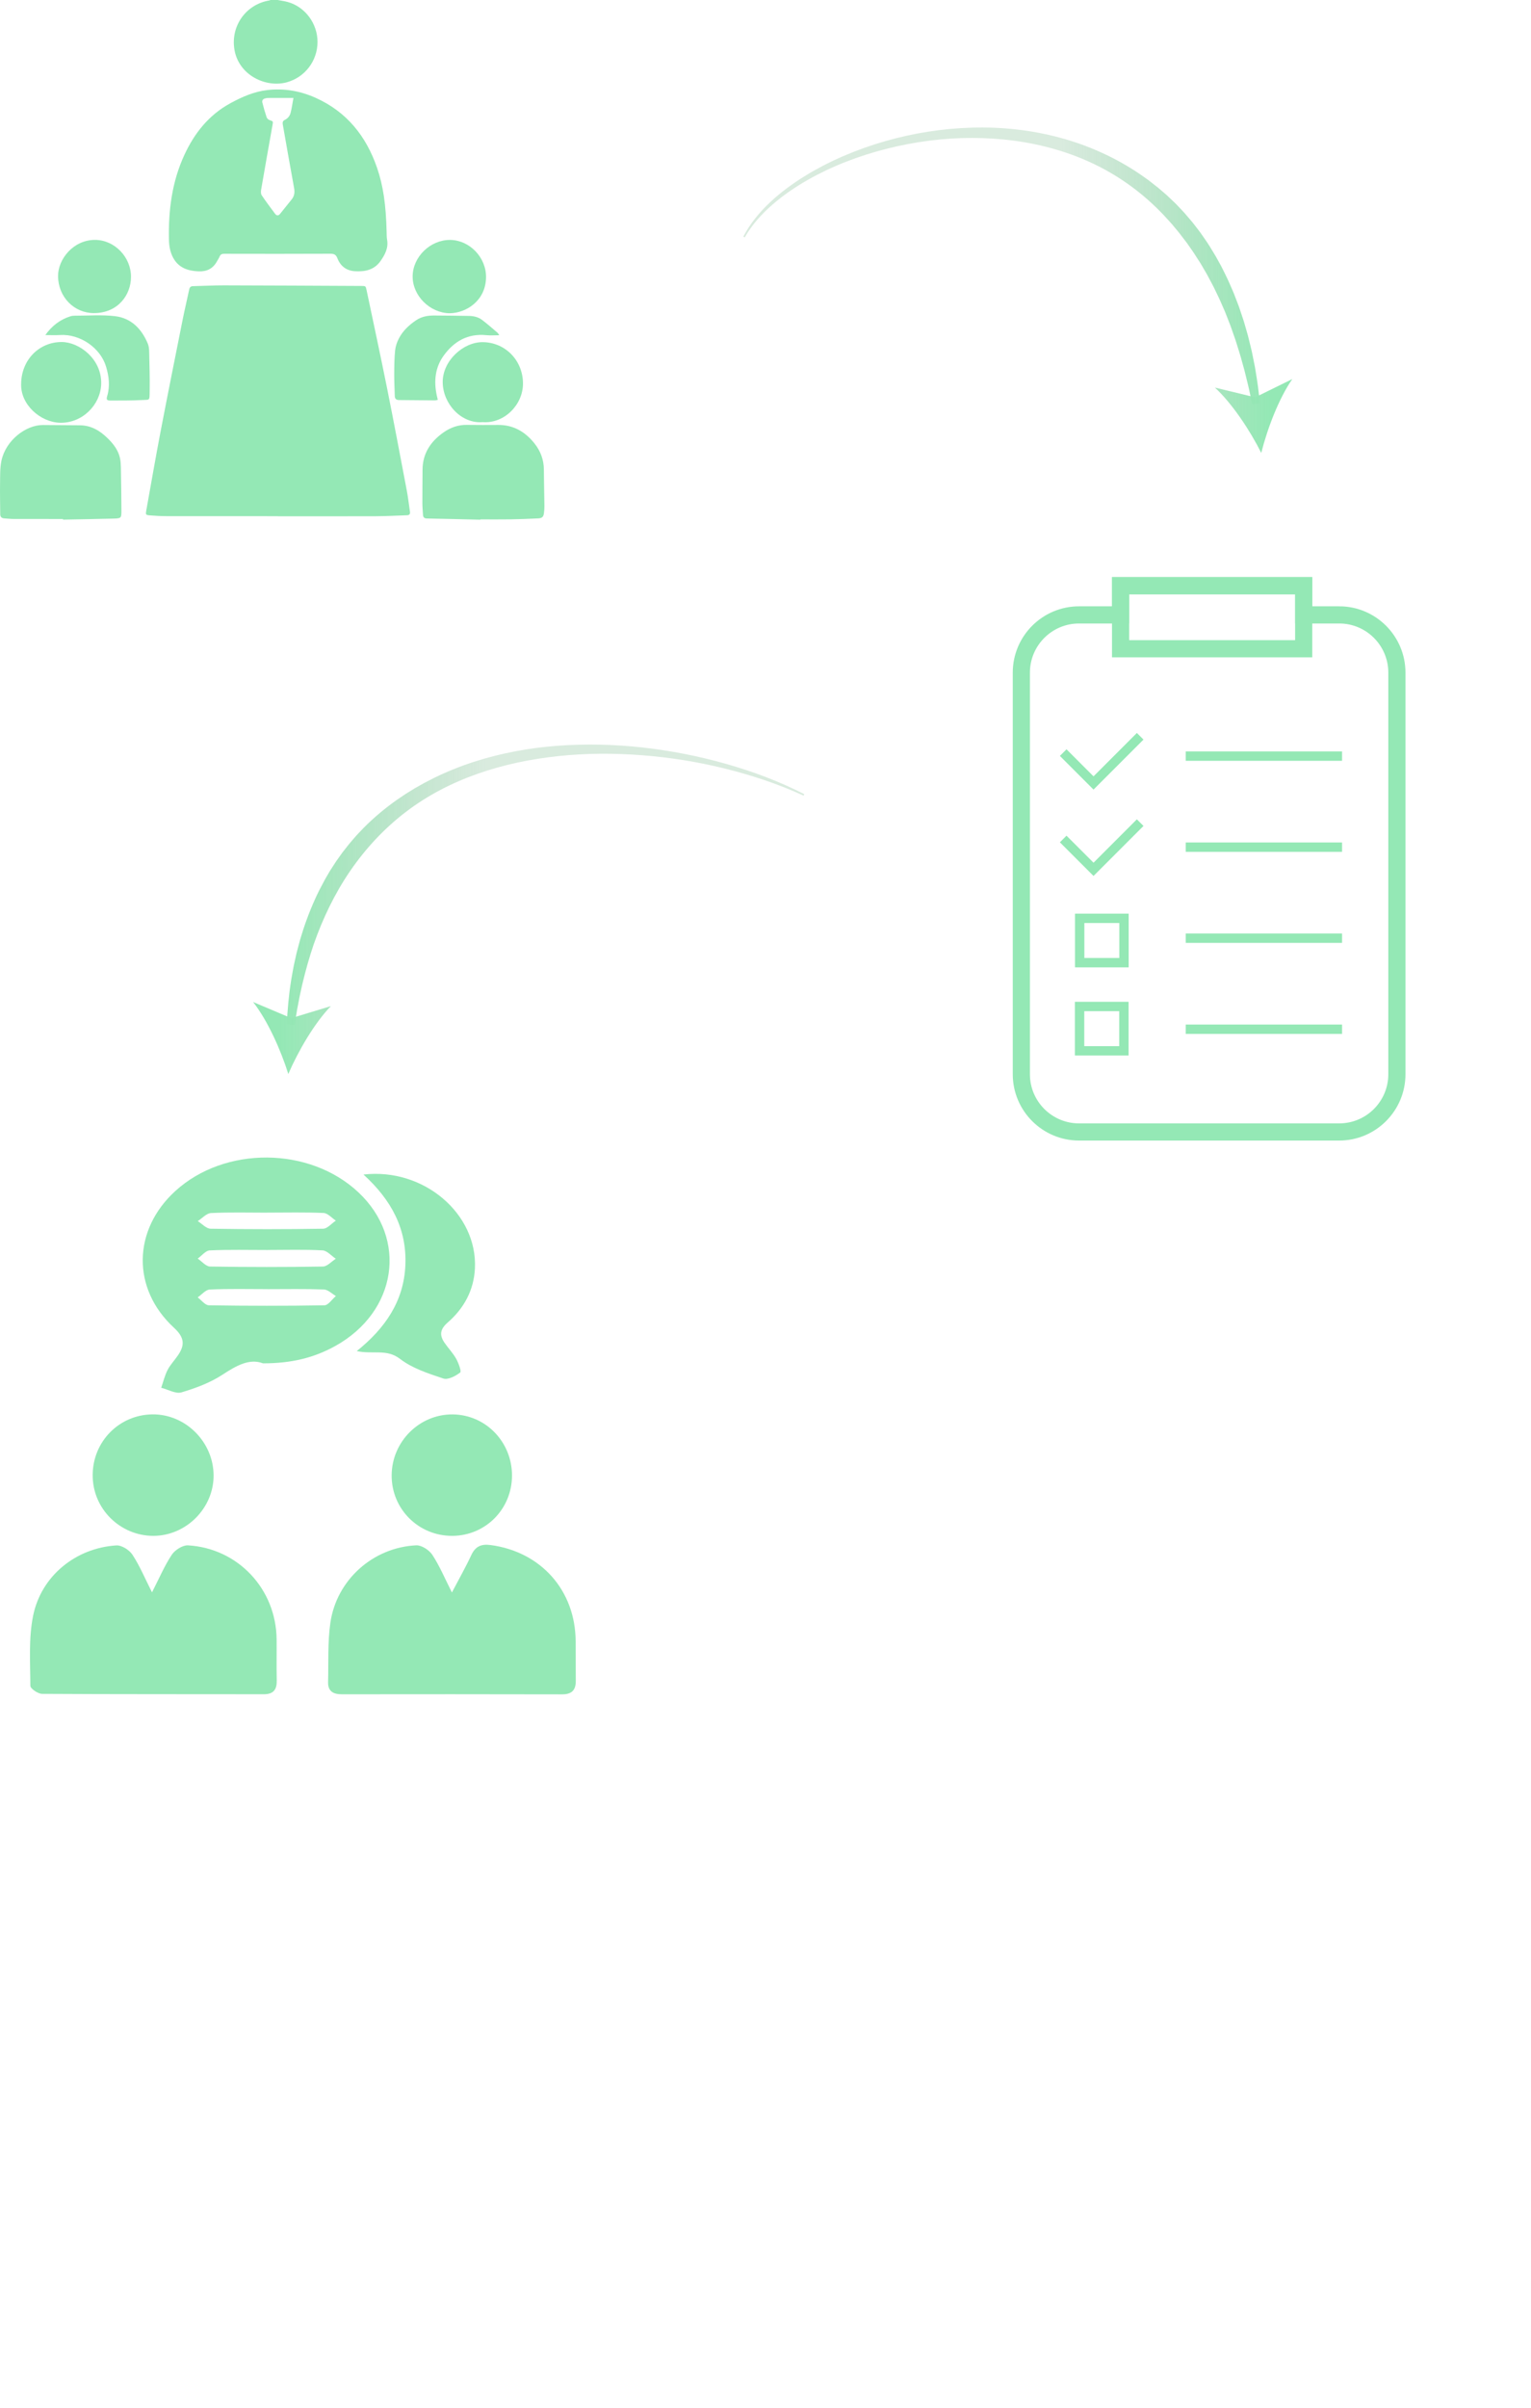 <?xml version="1.0" encoding="UTF-8"?>
<svg xmlns="http://www.w3.org/2000/svg" xmlns:xlink="http://www.w3.org/1999/xlink" viewBox="0 0 1963.43 3086.11" aria-hidden="true">
  <defs>
    <linearGradient id="gradient_onboarding_1" x1="1627.98" y1="340.73" x2="944.89" y2="340.73" gradientUnits="userSpaceOnUse">
      <stop offset="0" stop-color="#94E8B5"></stop>
      <stop offset=".39" stop-color="#a0ccad" stop-opacity=".4"></stop>
    </linearGradient>
    <linearGradient id="gradient_onboarding_2" y1="533.07" y2="533.07" href="#gradient_onboarding_1"></linearGradient>
    <linearGradient id="gradient_onboarding_3" x1="359.24" y1="1133.79" x2="1035.61" y2="1133.79" href="#gradient_onboarding_1"></linearGradient>
    <linearGradient id="gradient_onboarding_4" x1="359.24" y1="1330.15" x2="1035.61" y2="1330.15" href="#gradient_onboarding_1"></linearGradient>
  </defs>
  <g>
    <path fill="url(#gradient_onboarding_1)" d="M953.24,303.25c8.64-16.66,20.79-31.28,34.42-44.09l5.18-4.75c1.76-1.55,3.57-3.02,5.36-4.54l2.69-2.26c.91-.74,1.84-1.44,2.77-2.16l5.55-4.3c7.56-5.51,15.25-10.89,23.27-15.72,7.94-4.97,16.17-9.45,24.46-13.81,2.08-1.07,4.19-2.08,6.29-3.12,2.11-1.02,4.18-2.11,6.32-3.07l6.39-2.92,3.2-1.46,3.23-1.37c17.23-7.38,34.93-13.64,52.97-18.81,36.07-10.32,73.49-16.23,111.17-17.31,18.84-.55,37.75,.19,56.54,2.29,18.79,2.09,37.48,5.54,55.81,10.46,36.66,9.84,71.94,25.64,103.57,47.21l5.86,4.14,2.93,2.07,1.47,1.04,1.42,1.1c3.77,2.95,7.58,5.85,11.31,8.86l10.9,9.37,10.41,9.91c.88,.81,1.7,1.69,2.53,2.55l2.48,2.6,4.95,5.22c.81,.88,1.66,1.73,2.44,2.64l2.34,2.73,4.67,5.46c3.18,3.59,6.05,7.42,8.97,11.21l4.35,5.71,4.09,5.89c5.6,7.76,10.54,15.95,15.41,24.15l6.94,12.51c2.24,4.2,4.26,8.51,6.38,12.78,2.17,4.24,4.01,8.62,5.93,12.97,1.89,4.36,3.88,8.67,5.5,13.13l5.1,13.27,4.51,13.46,1.12,3.36c.38,1.12,.75,2.24,1.06,3.38l1.97,6.8,1.95,6.81c.65,2.27,1.32,4.53,1.84,6.83l3.34,13.73,.82,3.43c.27,1.15,.47,2.31,.71,3.46l1.39,6.92,1.37,6.91c.46,2.3,.92,4.61,1.26,6.93,.73,4.64,1.5,9.27,2.19,13.91,.77,4.62,1.28,9.29,1.82,13.94l1.64,13.94-9.86,1.46-2.89-13.52c-.96-4.5-1.88-9.01-3.06-13.46-1.13-4.46-2.19-8.93-3.28-13.39-.51-2.24-1.15-4.44-1.77-6.65l-1.84-6.63c-2.3-8.88-5.2-17.56-7.89-26.3-.64-2.19-1.43-4.34-2.19-6.49l-2.28-6.46-2.25-6.46c-.36-1.08-.77-2.14-1.2-3.2l-1.25-3.18-4.98-12.71-5.45-12.49c-1.74-4.2-3.82-8.23-5.76-12.32-1.97-4.08-3.87-8.19-6.08-12.14l-3.2-5.98c-1.09-1.98-2.06-4.03-3.21-5.96l-6.83-11.69c-1.09-1.97-2.4-3.81-3.6-5.72l-3.67-5.67c-2.33-3.86-5-7.48-7.56-11.18l-3.86-5.53-4.11-5.34c-2.77-3.54-5.36-7.22-8.31-10.6l-4.31-5.17-2.15-2.59c-.71-.87-1.5-1.66-2.25-2.5-3.06-3.28-5.98-6.69-9.09-9.93-12.39-12.99-25.87-24.94-40.35-35.61-14.48-10.67-29.93-20.08-46.16-27.99-16.22-7.93-33.18-14.43-50.57-19.54-17.4-5.12-35.23-8.85-53.27-11.3-18.04-2.44-36.29-3.59-54.56-3.63-36.55-.05-73.18,4.74-108.78,13.66-17.8,4.46-35.36,10.01-52.49,16.67l-3.22,1.23-3.18,1.32-6.37,2.65c-2.13,.87-4.2,1.87-6.3,2.8-2.09,.95-4.2,1.88-6.28,2.86-8.27,4-16.5,8.12-24.46,12.74-8.03,4.48-15.75,9.5-23.36,14.66l-5.59,4.04c-.93,.68-1.87,1.34-2.79,2.03l-2.71,2.13c-1.8,1.43-3.63,2.82-5.41,4.27l-5.25,4.46c-13.86,12.04-26.33,25.89-35.45,41.9l-1.85-.99Z"></path>
    <path fill="url(#gradient_onboarding_2)" d="M1617.5,580.41c-14.26-28.43-37.06-63.14-59.45-83.75l51.61,12.5,47.65-23.41c-17.37,24.98-32.09,63.82-39.82,94.67Z"></path>
  </g>
  <g>
    <path fill="url(#gradient_onboarding_3)" d="M1030.53,1019.57c-32.62-15.03-66.84-26.28-101.59-34.87-34.78-8.56-70.24-14.19-105.84-16.92-35.6-2.72-71.39-2.64-106.74,1.09-17.67,1.88-35.22,4.59-52.53,8.3-17.31,3.72-34.37,8.45-51.01,14.29-33.26,11.64-64.87,27.91-92.58,49.18-27.77,21.2-51.63,46.98-71.3,75.65-19.66,28.73-34.94,60.48-46.58,93.71-5.72,16.67-10.46,33.71-14.59,50.97l-2.89,13c-.52,2.16-.89,4.35-1.31,6.54l-1.25,6.56-1.28,6.56c-.41,2.19-.72,4.4-1.09,6.6l-2.13,13.22-10.1-.97c1.02-18.12,2.5-36.3,5.37-54.35,.29-2.27,.71-4.51,1.12-6.76l1.21-6.75,1.24-6.75,1.48-6.71,1.49-6.71,.75-3.36c.26-1.12,.58-2.22,.87-3.33l3.55-13.31c5.15-17.65,11.45-35.03,19.07-51.89,3.73-8.47,8.06-16.67,12.48-24.82,2.33-4.01,4.57-8.08,6.99-12.04l7.57-11.7,8.07-11.37c2.83-3.69,5.76-7.31,8.63-10.96,2.97-3.58,6.07-7.06,9.09-10.58,.74-.89,1.55-1.73,2.36-2.57l2.41-2.52,4.83-5.04c13.06-13.25,27.41-25.18,42.54-35.88,3.81-2.64,7.68-5.18,11.52-7.77l11.81-7.29,12.08-6.78c4.11-2.09,8.18-4.27,12.31-6.33,16.56-8.12,33.68-14.98,51.14-20.64,17.46-5.66,35.26-10.12,53.22-13.52,17.96-3.41,36.09-5.75,54.26-7.09,36.34-2.7,72.82-1.8,108.86,2.2,36.04,4.04,71.69,10.99,106.49,20.84,17.4,4.93,34.59,10.55,51.47,16.98,16.86,6.48,33.4,13.79,49.46,21.99l-.92,1.89Z"></path>
    <path fill="url(#gradient_onboarding_4)" d="M369.74,1376.28c-9.48-30.36-26.38-68.3-45.14-92.25l48.92,20.67,50.81-15.41c-21.18,21.85-41.98,57.8-54.59,86.99Z"></path>
  </g>
  <g>
    <path fill="#94E8B5" d="M337.23,1747.04c-17.25-6.58-33.96,2.83-51.75,14.46-15.83,10.38-34.46,17.33-52.75,22.75-7.46,2.21-17.25-3.71-26-5.92,2.67-7.67,4.54-15.71,8.21-22.83,3.54-6.83,9.17-12.58,13.54-19.08,9-13.33,7.75-22.92-5.46-35.08-54.33-50.08-52.83-125.21,1.75-175.05,63.54-57.96,172.3-57.17,234.92,1.67,63.54,59.71,49.46,152.92-29.67,196.84-27.04,15-56.08,22.33-92.79,22.25Zm5.88-145.21c-24.75,0-49.5-.63-74.17,.5-5.25,.25-10.25,6.83-15.38,10.5,5.29,3.54,10.5,10.08,15.83,10.17,48.25,.79,96.5,.83,144.75,0,5.54-.08,11-6.5,16.5-9.96-5.67-3.75-11.17-10.42-17-10.75-23.46-1.25-47-.5-70.54-.5v.04Zm0,50.13c-24.71,0-49.42-.63-74.09,.5-5.29,.25-10.33,6.54-15.5,10.08,4.79,3.54,9.5,10.04,14.33,10.13,49.38,.79,98.79,.88,148.21,0,4.96-.08,9.79-7.75,14.71-11.88-5.13-2.92-10.13-8.17-15.33-8.38-24.08-.92-48.17-.42-72.29-.42l-.04-.04Zm-.33-98c-24.08,0-48.17-.67-72.17,.5-5.83,.29-11.33,6.75-17,10.33,5.46,3.42,10.92,9.67,16.42,9.75,48.13,.79,96.29,.83,144.38,0,5.5-.08,10.83-6.75,16.29-10.38-5.25-3.42-10.33-9.54-15.75-9.79-24-1.08-48.13-.46-72.17-.46v.04Z"></path>
    <path fill="#94E8B5" d="M579.53,2040.71c9.13-17.46,17.67-32.42,24.92-48,5.21-11.17,12.88-14.42,24.63-12.83,64.75,8.58,108.84,58.21,109.17,123.34,.08,16.92,.04,33.79,.17,50.71,.08,11.88-5.13,17.33-17.58,17.29-94.17-.25-188.38-.17-282.55-.08-10.71,0-17.83-3.75-17.54-15.5,.62-25.29-.62-50.92,2.88-75.79,7.79-55.13,54.63-96.96,110.17-99.59,6.83-.33,16.63,6.04,20.67,12.21,9.38,14.33,16.08,30.38,25.13,48.29l-.04-.04Z"></path>
    <path fill="#94E8B5" d="M194.94,2040.5c9.21-17.96,15.96-34,25.42-48.25,4.04-6.08,13.92-12.33,20.75-11.96,64.25,3.79,112.96,56.04,113.63,120.29,.17,17.5-.25,35,.17,52.5,.29,11.83-3.96,18.04-16.67,18-94.75-.17-189.5,.08-284.22-.5-5.29,0-15.08-6.67-15.08-10.25-.12-30.04-2.38-60.88,3.54-89.92,10.42-51.17,54.88-86.79,106.71-90.04,6.79-.42,16.63,5.79,20.63,11.88,9.38,14.25,16,30.25,25.13,48.29v-.04Z"></path>
    <path fill="#94E8B5" d="M466.15,1505.12c77.29-8.88,146.3,50.33,142.92,120.21-1.33,28.08-14.08,51.25-34.75,69.25-10.04,8.75-11,16.21-4.25,26.08,4.75,6.96,10.83,13.13,14.88,20.42,3.08,5.5,7.04,16.33,5.25,17.71-5.96,4.54-15.71,9.71-21.67,7.71-19.25-6.46-39.79-13-55.46-25.13-17.13-13.25-34.83-5.5-55.54-10.04,36.5-29.25,60.33-63.96,62.33-109.92,2.04-46.75-18.08-83.88-53.71-116.29Z"></path>
    <path fill="#94E8B5" d="M118.85,1890.08c.21-42.92,34-77.17,76.67-77.63,42.46-.46,78.38,35.5,78.42,78.42,0,41.92-35.33,77.25-77.34,77.25s-77.96-34.17-77.75-78.04h0Z"></path>
    <path fill="#94E8B5" d="M656.62,1890.71c.04,42.88-33.75,77.13-76.34,77.42-43.5,.29-78.34-34.46-78-77.79,.33-43.17,35.83-78.38,78.5-77.84,42.13,.5,75.79,35.21,75.84,78.21h0Z"></path>
  </g>
  <g>
    <polyline stroke-width="12" fill="none" stroke="#94E8B5" stroke-miterlimit="10" points="1363.5 964.44 1402.39 1003.33 1462.22 943.5"></polyline>
    <rect stroke-width="22" fill="none" stroke="#94E8B5" stroke-miterlimit="10" x="1437.08" y="750.56" width="234.83" height="80.78"></rect>
    <polyline stroke-width="12" fill="none" stroke="#94E8B5" stroke-miterlimit="10" points="1363.5 1075.12 1402.39 1114 1462.22 1054.17"></polyline>
    <rect stroke-width="12" fill="none" stroke="#94E8B5" stroke-miterlimit="10" x="1384.64" y="1176.8" width="56.82" height="56.82"></rect>
    <rect stroke-width="12" fill="none" stroke="#94E8B5" stroke-miterlimit="10" x="1384.52" y="1289.76" width="56.82" height="56.82"></rect>
    <line stroke-width="12" fill="none" stroke="#94E8B5" stroke-miterlimit="10" x1="1520.68" y1="968.94" x2="1721.12" y2="968.94"></line>
    <line stroke-width="12" fill="none" stroke="#94E8B5" stroke-miterlimit="10" x1="1520.68" y1="1085.59" x2="1721.12" y2="1085.59"></line>
    <line stroke-width="12" fill="none" stroke="#94E8B5" stroke-miterlimit="10" x1="1520.68" y1="1202.24" x2="1721.12" y2="1202.24"></line>
    <line stroke-width="12" fill="none" stroke="#94E8B5" stroke-miterlimit="10" x1="1520.68" y1="1318.9" x2="1721.12" y2="1318.9"></line>
    <path stroke-width="22" fill="none" stroke="#94E8B5" stroke-miterlimit="10" d="M1717.39,787.96h-45.47v-37.4h-234.83v37.4h-53.24c-40.89,0-74.04,33.15-74.04,74.04v514.53c0,40.89,33.15,74.04,74.04,74.04h333.55c40.89,0,74.04-33.15,74.04-74.04V861.99c0-40.89-33.15-74.04-74.04-74.04Z"></path>
  </g>
  <g>
    <path fill="#94E8B5" d="M356.07,0c4.29,.83,8.66,1.37,12.86,2.53,22.33,6.12,38.36,27.71,38.27,51.33-.09,24.26-16.25,45.26-39.4,51.6-26.85,7.35-61.72-9.01-67.18-41.99-4.96-29.98,14.59-57.92,44.91-62.92,.44-.07,.84-.36,1.26-.55,3.09,0,6.18,0,9.27,0Z"></path>
    <path fill="#94E8B5" d="M356.31,661.47c-47.4,0-94.79,.04-142.19-.04-7.36-.01-14.73-.39-22.06-1.02-5.18-.44-5.41-1.02-4.5-6.08,6.08-33.74,11.9-67.53,18.35-101.2,9.18-47.88,18.78-95.68,28.33-143.49,2.58-12.91,5.68-25.71,8.38-38.59,.61-2.9,1.88-4.29,4.91-4.36,13.3-.3,26.59-1.05,39.88-1.02,58.68,.13,117.36,.46,176.03,.75,5.44,.03,5.57,.08,6.69,5.43,8.8,41.78,17.81,83.52,26.22,125.38,8.8,43.85,17.06,87.8,25.41,131.74,1.68,8.85,2.65,17.83,3.98,26.74,.45,2.99-.7,4.46-3.78,4.56-13.17,.41-26.34,1.2-39.51,1.25-42.05,.16-84.1,.06-126.15,.06,0-.03,0-.06,0-.09Z"></path>
    <path fill="#94E8B5" d="M495.8,296.42c.18,3.56-.02,7.19,.61,10.66,1.92,10.62-2.64,19.18-8.36,27.35-8.01,11.44-19.8,13.89-32.73,13.13-11.1-.66-18.72-6.47-22.66-16.7-1.72-4.47-4.16-5.73-8.92-5.71-45.37,.21-90.75,.16-136.12,.06-3.01,0-4.87,.73-6.01,3.62-.82,2.08-2.21,3.92-3.27,5.91-5.03,9.38-12.99,13.39-23.46,12.99-13.78-.52-25.74-4.39-32.83-17.45-3.95-7.29-5.23-15.26-5.4-23.37-.78-37.43,3.89-73.93,19.75-108.3,12.9-27.95,31.38-51.21,58.81-66.19,14.9-8.14,30.43-15.04,47.62-17.02,21.53-2.47,42.17,1.11,61.82,9.9,39.93,17.87,64.93,49.07,78.92,89.78,7.85,22.83,11.38,47.17,12.23,81.34Zm-119.47-170.92c-11.94,0-22.37-.02-32.81,.03-1.17,0-2.34,.34-3.5,.59-2.82,.62-4.22,2.67-3.58,5.25,1.59,6.42,3.44,12.79,5.55,19.05,.48,1.44,2.23,2.92,3.72,3.45,4.69,1.66,4.65,1.47,3.76,6.45-4.91,27.56-9.82,55.11-14.57,82.7-.4,2.33-.48,5.41,.71,7.19,5.46,8.15,11.38,15.99,17.26,23.86,1.87,2.51,4.22,2.53,6.24,.06,5.02-6.15,9.95-12.37,14.93-18.55,3.51-4.35,4.15-9.05,3.12-14.61-5.03-27.17-9.71-54.41-14.54-81.62-.44-2.5,.09-4.5,2.51-5.65,3.91-1.86,6.51-5.08,7.53-9.03,1.53-5.88,2.32-11.95,3.65-19.17Z"></path>
    <path fill="#94E8B5" d="M616.08,665.96c-22.8-.53-45.6-1.13-68.4-1.53-3.49-.06-5.02-1.42-5.21-4.71-.28-4.86-.78-9.72-.79-14.58-.03-14.37,.15-28.74,.21-43.12,.1-21.12,10.52-36.5,27.22-48.12,8.83-6.14,18.66-9.63,29.7-9.43,13.42,.24,26.84,.12,40.26,.07,19.44-.07,34.4,8.77,46.21,23.48,7.87,9.8,12.15,21.05,12.21,33.83,.08,15.44,.5,30.88,.69,46.32,.04,2.96-.18,5.94-.53,8.88-.61,5.18-2.22,6.98-7.47,7.24-11.98,.6-23.96,1.04-35.95,1.23-12.71,.2-25.42,.05-38.13,.05,0,.13,0,.26,0,.38Z"></path>
    <path fill="#94E8B5" d="M80.73,665.09c-21.02,0-42.05,.04-63.07-.04-4.03-.01-8.05-.5-12.08-.75-3.36-.21-5.27-1.77-5.29-5.33-.08-13.06-.43-26.12-.22-39.17,.16-9.84-.23-19.93,1.79-29.44,5.6-26.37,31.59-45.85,53.15-45.72,15.79,.09,31.59,.27,47.38,.35,14.53,.07,25.87,6.96,35.8,16.74,7.27,7.16,13.5,15.11,15.7,25.36,.84,3.91,1.06,8.01,1.14,12.03,.33,18.17,.61,36.34,.69,54.52,.04,10.42-.14,10.64-10.49,10.92-21.49,.57-42.99,.89-64.49,1.31,0-.26,0-.52,0-.78Z"></path>
    <path fill="#94E8B5" d="M619.02,540.96c-27.43,2.29-51.05-23.49-51.27-51.14-.22-27.5,26.47-51.82,51.76-51.37,28.64,.5,50.88,23.33,51.19,52.56,.29,27.45-23.8,52.05-51.69,49.95Z"></path>
    <path fill="#94E8B5" d="M27.12,491.49c.43-30.41,23.1-53.33,52.15-53.21,22.38,.09,51.58,21.9,50.49,53.99-.89,26.34-23.93,50.07-52.61,49.47-25.35-.53-51.23-23.4-50.03-50.25Z"></path>
    <path fill="#94E8B5" d="M58.11,429.38c8.3-11.59,18.79-19.91,32.33-24.09,1.89-.59,3.98-.76,5.98-.75,17.08,.03,34.34-1.39,51.18,.63,20.81,2.5,34.15,16.36,42.02,35.36,1.28,3.09,1.6,6.73,1.68,10.13,.38,16.86,.94,33.73,.63,50.58-.23,12.72,.64,10.82-10.4,11.41-13.26,.72-26.57,.57-39.86,.62-4.68,.01-5.55-1.2-4.2-5.71,3.81-12.69,2.25-25.22-1.38-37.52-7.23-24.45-33.68-42.35-59.21-40.72-6.12,.39-12.28,.06-18.78,.06Z"></path>
    <path fill="#94E8B5" d="M561.44,512.36c-1.59,.32-2.61,.72-3.62,.71-15.42-.12-30.85-.3-46.27-.43-3.34-.03-5.13-1.66-5.24-4.94-.31-9.48-.78-18.97-.74-28.45,.05-10.08,.13-20.21,1.15-30.23,.53-5.26,2.4-10.66,4.86-15.38,5.07-9.75,12.94-17.11,22.07-23.25,7.16-4.82,15.08-6.12,23.37-6.08,14.84,.07,29.67,.29,44.51,.53,5.93,.1,11.74,1.43,16.47,4.96,6.91,5.16,13.36,10.93,19.94,16.51,.85,.72,1.35,1.86,2.34,3.28-5.93,0-11.35,.46-16.66-.08-23.79-2.4-41.64,8.03-54.85,26.51-10.74,15.03-12.52,32.42-8.7,50.37,.39,1.84,.85,3.66,1.39,5.99Z"></path>
    <path fill="#94E8B5" d="M576.81,401.42c-25.58-.27-47.92-22.58-47.62-47.55,.29-24.95,22.97-46.76,48.25-46.41,24.97,.34,46.35,22.59,45.87,48.22-.56,29.72-25.24,45.38-46.5,45.74Z"></path>
    <path fill="#94E8B5" d="M167.98,354.92c.04,22.4-16.2,46.29-47.59,46.31-25.13,.01-45.76-20.4-45.94-47.45-.14-21.31,19.41-46.66,47.84-46.36,24.71,.26,45.87,22.07,45.7,47.5Z"></path>
  </g>
</svg>
